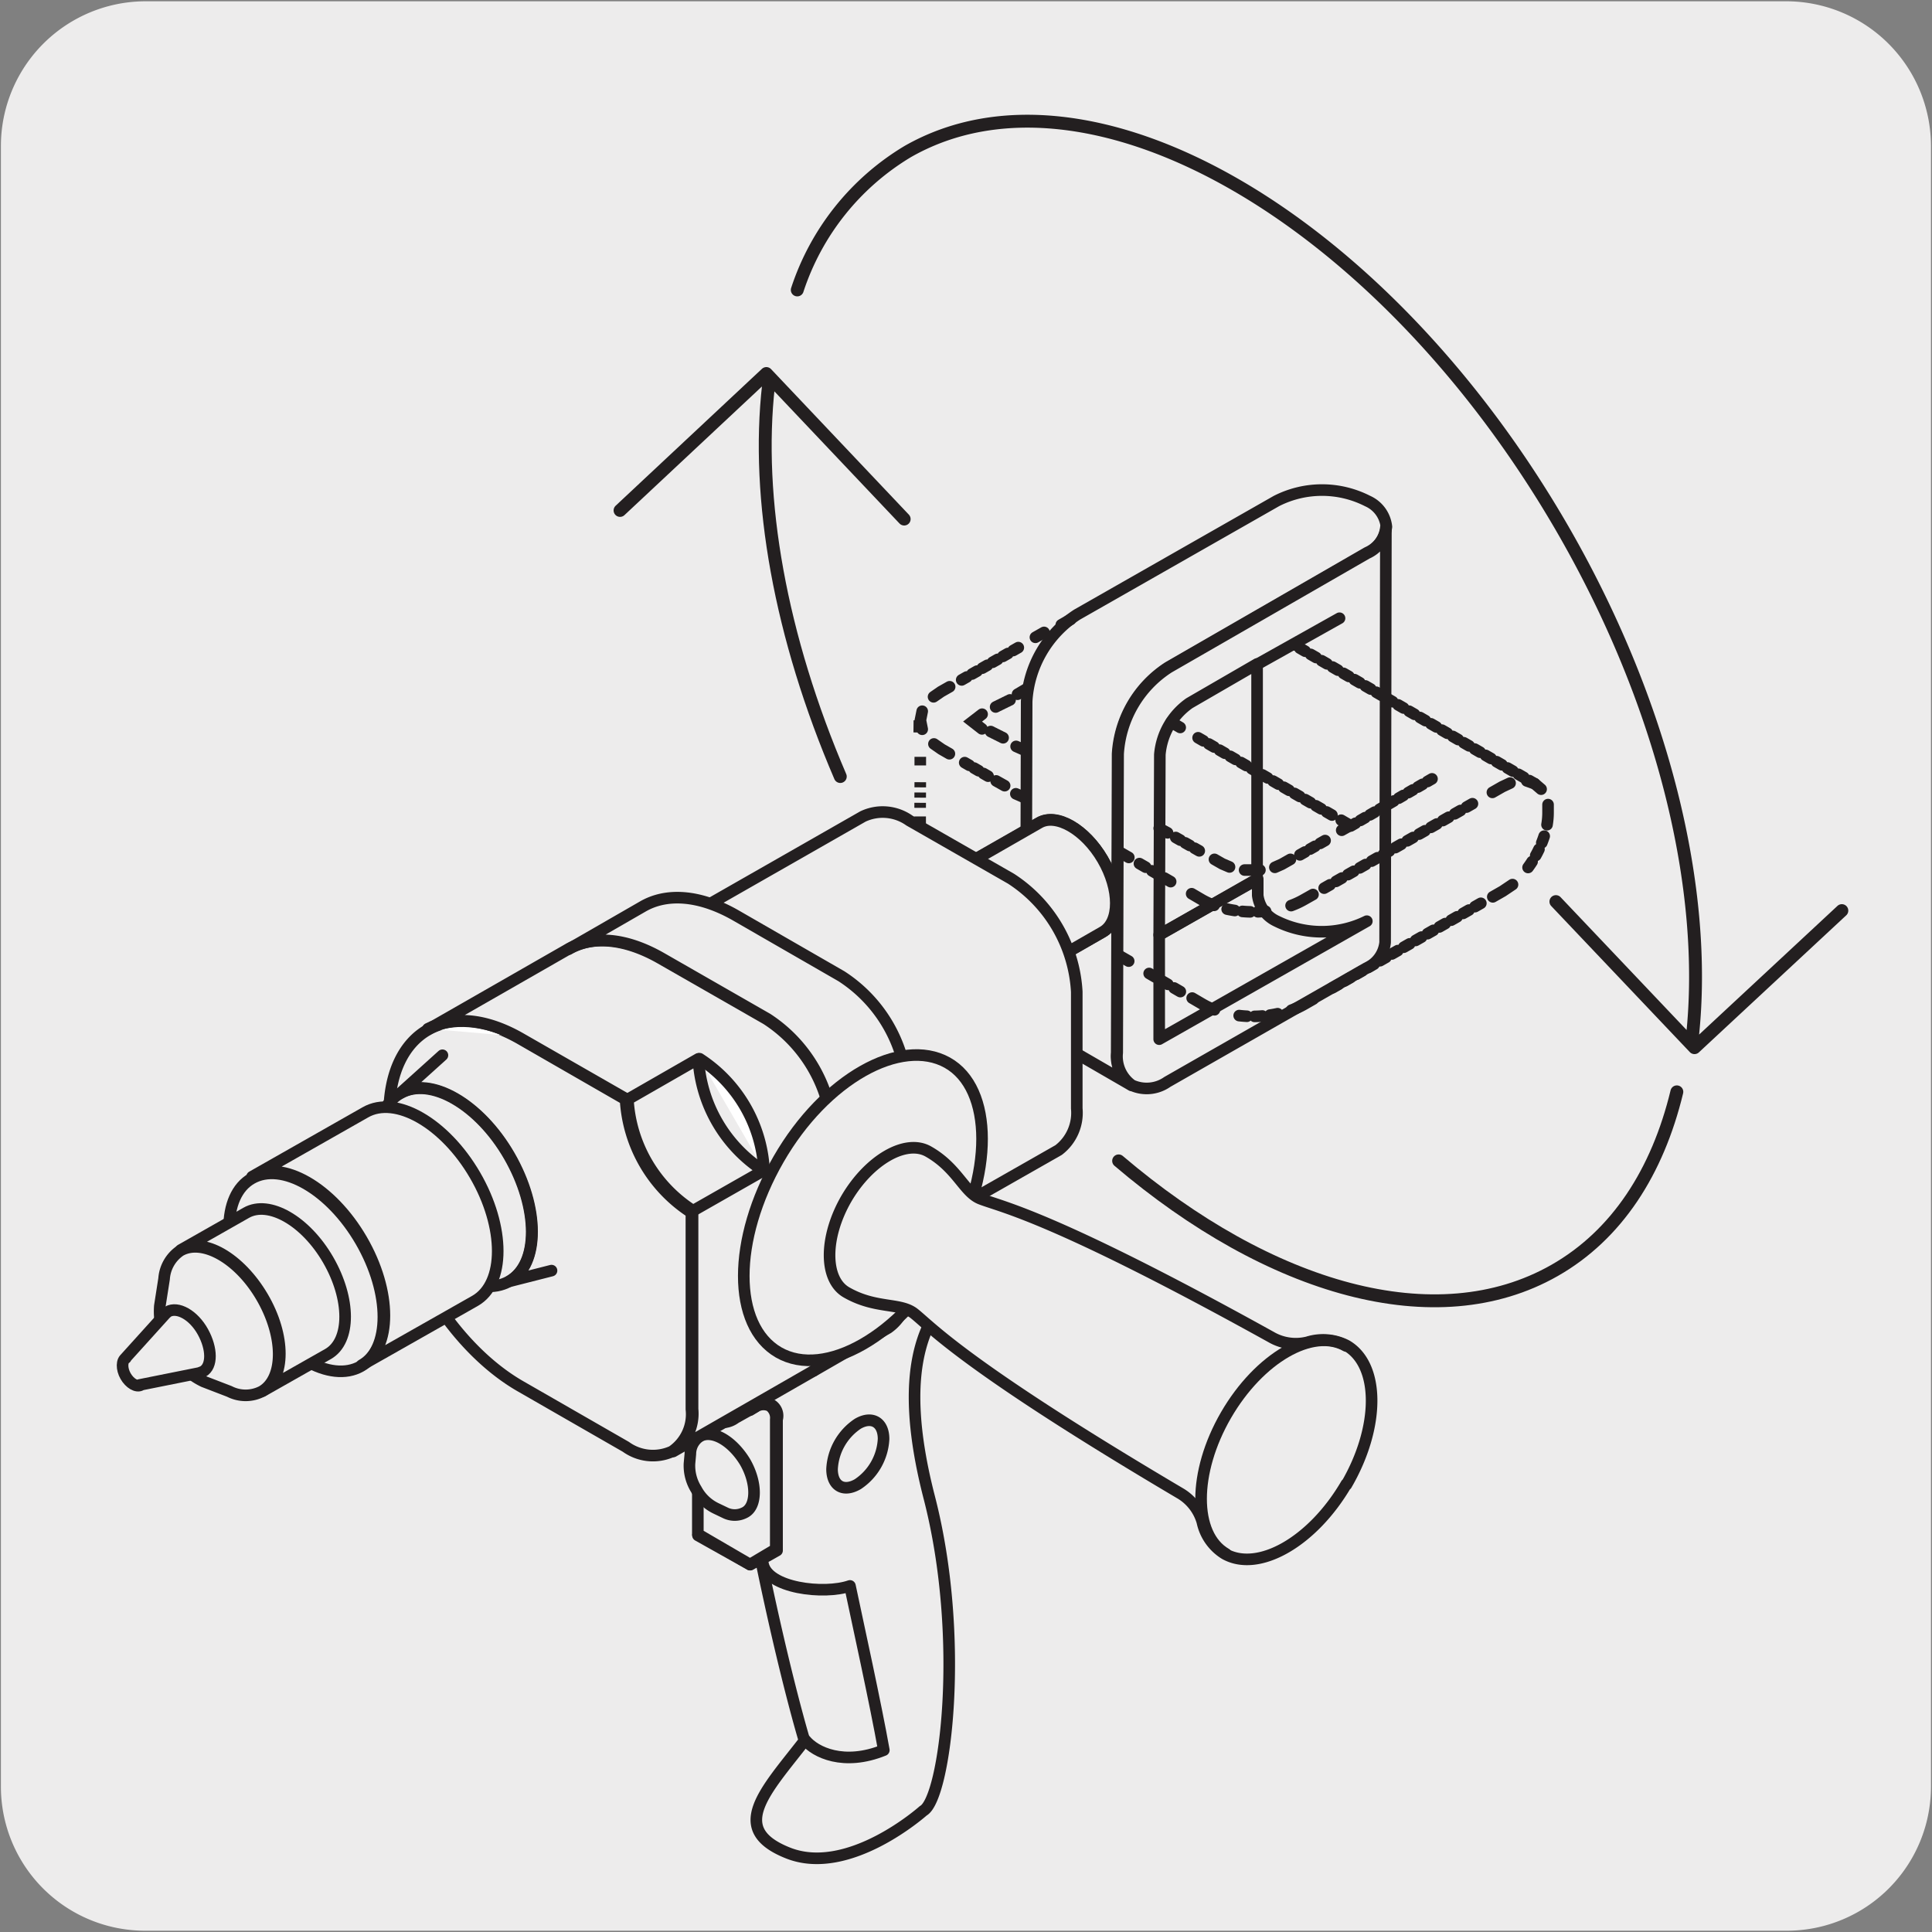 <svg xmlns="http://www.w3.org/2000/svg" viewBox="0 0 150 150"><rect x="0" y="0" width="150" height="150" fill="#808080" stroke="none"/><defs><style>.cls-1{fill:#edecec;}.cls-10,.cls-12,.cls-13,.cls-14,.cls-15,.cls-16,.cls-17,.cls-18,.cls-19,.cls-2,.cls-20,.cls-21,.cls-22,.cls-23,.cls-3,.cls-4,.cls-5,.cls-6,.cls-7,.cls-8,.cls-9{fill:none;stroke:#231f20;}.cls-12,.cls-13,.cls-14,.cls-15,.cls-16,.cls-17,.cls-18,.cls-19,.cls-2,.cls-20,.cls-21,.cls-22,.cls-23,.cls-3,.cls-4,.cls-5,.cls-6,.cls-7{stroke-linecap:round;}.cls-12,.cls-13,.cls-14,.cls-15,.cls-16,.cls-17,.cls-18,.cls-19,.cls-2,.cls-20,.cls-21,.cls-22,.cls-23{stroke-linejoin:round;}.cls-10,.cls-12,.cls-13,.cls-14,.cls-15,.cls-16,.cls-17,.cls-18,.cls-19,.cls-2,.cls-20,.cls-21,.cls-22,.cls-3,.cls-4,.cls-5,.cls-6,.cls-7,.cls-8,.cls-9{stroke-width:0.9px;}.cls-10,.cls-3,.cls-4,.cls-5,.cls-6,.cls-7,.cls-8,.cls-9{stroke-miterlimit:10;}.cls-4{stroke-dasharray:0.12 0.12;}.cls-5{stroke-dasharray:0.12 0.12;}.cls-6{stroke-dasharray:0.46 0.46;}.cls-20,.cls-7{stroke-dasharray:0.42 0.42;}.cls-9{stroke-dasharray:0.4 0.4;}.cls-10{stroke-dasharray:0.42 0.42;}.cls-11{fill:#fff;}.cls-12{stroke-dasharray:0.56 0.56;}.cls-13{stroke-dasharray:0.6 0.6;}.cls-14{stroke-dasharray:0.53 0.53;}.cls-15{stroke-dasharray:0.55 0.55;}.cls-16{stroke-dasharray:0.6 0.6;}.cls-17{stroke-dasharray:0.56 0.56;}.cls-18{stroke-dasharray:0.48 0.48;}.cls-19{stroke-dasharray:0.45 0.45;}.cls-21{stroke-dasharray:0.49 0.49;}.cls-22{stroke-dasharray:0.43 0.43;}</style></defs><title>16714-01 </title><g id="Capa_2" data-name="Capa 2"><path class="cls-1" d="M11.32.1H138.64a11.25,11.25,0,0,1,11.28,11.21v127.4a11.19,11.19,0,0,1-11.2,11.19H11.27A11.19,11.19,0,0,1,.07,138.71h0V11.34A11.24,11.24,0,0,1,11.32.1Z"/></g><g id="Capa_3" data-name="Capa 3"><path class="cls-1" d="M80.77,80.17a2.74,2.74,0,0,1-1.12-2.52l.06-23.2a8.62,8.62,0,0,1,3.91-6.73L99.1,38.9a7.79,7.79,0,0,1,7.08,0,2.47,2.47,0,0,1,1.46,2,2.5,2.5,0,0,1-1.48,2L90.7,51.81a8.61,8.61,0,0,0-3.93,6.73L86.7,81.73a2.85,2.85,0,0,0,1,2.44l.14.09Z"/><path class="cls-2" d="M80.77,80.17a2.74,2.74,0,0,1-1.12-2.52l.06-23.2a8.62,8.62,0,0,1,3.91-6.73L99.1,38.9a7.79,7.79,0,0,1,7.08,0,2.47,2.47,0,0,1,1.46,2,2.5,2.5,0,0,1-1.48,2L90.7,51.81a8.61,8.61,0,0,0-3.93,6.73L86.7,81.73a2.85,2.85,0,0,0,1,2.44l.14.09Z"/><line class="cls-3" x1="79.52" y1="58.23" x2="78.89" y2="57.95"/><line class="cls-4" x1="77.88" y1="57.28" x2="76.84" y2="56.76"/><polyline class="cls-3" points="76.24 56.59 75.51 56.02 76.25 55.45"/><line class="cls-5" x1="77.3" y1="54.89" x2="78.42" y2="54.34"/><path class="cls-3" d="M83.13,48.09h0l-.73.42M79,53.9l.73-.43"/><line class="cls-6" x1="79.06" y1="50.28" x2="74.4" y2="52.94"/><line class="cls-7" x1="74.9" y1="59.21" x2="76.73" y2="60.27"/><path class="cls-3" d="M77.34,60.63,78,61m-5.49-3.24.59.41.61.35M71.6,55.22l-.14.7.14.7m2.13-3.3-.67.38-.58.4m8.58-5-.67.38"/><line class="cls-3" x1="78.87" y1="61.63" x2="79.51" y2="61.91"/><line class="cls-8" x1="71.38" y1="55.93" x2="71.37" y2="56.87"/><line class="cls-9" x1="71.45" y1="60.73" x2="71.44" y2="62.72"/><line class="cls-10" x1="74.86" y1="67.35" x2="76.68" y2="68.42"/><path class="cls-8" d="M77.29,68.78l.61.35m-5.46-3.25.59.4.61.36m-2.2-3.25v.66l.13.71m-.12-6v.67"/><line class="cls-8" x1="78.6" y1="69.84" x2="79.74" y2="70"/><path class="cls-1" d="M97.6,51.55l0,16.7L90,72.59l.05-14a5.43,5.43,0,0,1,2.3-4Zm10-10.59a2.48,2.48,0,0,1-1.47,2L90.74,51.82a8.6,8.6,0,0,0-3.93,6.72l-.07,23.19a2.75,2.75,0,0,0,1.14,2.53A2.79,2.79,0,0,0,90.63,84l15.45-8.83a2.46,2.46,0,0,0,1.46-2Z"/><path class="cls-2" d="M97.6,51.55l0,16.7L90,72.59l.05-14a5.43,5.43,0,0,1,2.3-4Zm10-10.59a2.48,2.48,0,0,1-1.47,2L90.74,51.82a8.6,8.6,0,0,0-3.93,6.72l-.07,23.19a2.75,2.75,0,0,0,1.14,2.53A2.79,2.79,0,0,0,90.63,84l15.45-8.83a2.46,2.46,0,0,0,1.46-2Z"/><path class="cls-2" d="M97.61,51.58,104,48M90,72.58l0,8.1,16.12-9.16a7.88,7.88,0,0,1-7,0,2.56,2.56,0,0,1-1.47-2V68.25Z"/><path class="cls-11" d="M74.5,67.45c1.35-.77,3.53.49,4.87,2.82s1.33,4.85,0,5.61-3.51-.48-4.86-2.83-1.33-4.84,0-5.6"/><path class="cls-2" d="M74.5,67.45c1.35-.77,3.53.49,4.87,2.82s1.33,4.85,0,5.61-3.51-.48-4.86-2.83S73.15,68.21,74.5,67.45Z"/><path class="cls-11" d="M85.61,72.36c1.36-.77,1.37-3.3,0-5.64s-3.55-3.62-4.92-2.85l-6.17,3.52c1.36-.77,3.57.5,4.93,2.84s1.34,4.88,0,5.65Z"/><path class="cls-2" d="M85.61,72.36c1.36-.77,1.37-3.3,0-5.64s-3.55-3.62-4.92-2.85l-6.17,3.52c1.36-.77,3.57.5,4.93,2.84s1.34,4.88,0,5.65Z"/><line class="cls-12" x1="89.22" y1="75.58" x2="91.68" y2="77.01"/><path class="cls-13" d="M96.21,78.85a9,9,0,0,0,3-.15"/><line class="cls-14" x1="103.46" y1="76.69" x2="115.08" y2="70.07"/><path class="cls-15" d="M118.64,67.35a8.63,8.63,0,0,0,1.25-2.43"/><line class="cls-14" x1="114.32" y1="62.4" x2="102.71" y2="69.01"/><path class="cls-16" d="M98.26,70.75a9.6,9.6,0,0,1-3-.17"/><line class="cls-17" x1="90.89" y1="68.45" x2="88.45" y2="67.04"/><path class="cls-2" d="M87.64,66.57l-.82-.47m7.44,4.19a6,6,0,0,1-.92-.42l-.82-.48m9.42.06-.78.44a6.44,6.44,0,0,1-.92.42m17-9.51-.6.28-.77.44m3.78-.25-.49-.42-.62-.22m1.57,3.4a5.69,5.69,0,0,0,.08-.91l0-.65m-4.29,7.16.77-.44.76-.51m-17.16,9.75a7,7,0,0,0,.92-.42l.77-.44m-9.4-.08.82.48a6.35,6.35,0,0,0,.91.43m-7.48-4.25.82.47"/><line class="cls-18" x1="93.02" y1="57.28" x2="103.48" y2="63.32"/><line class="cls-19" x1="102.88" y1="65.26" x2="100.89" y2="66.39"/><line class="cls-20" x1="93.11" y1="66.06" x2="91.26" y2="65.01"/><path class="cls-2" d="M90.65,64.66,90,64.31m5.46,3-.56-.24-.61-.35m3.53.83-.6,0-.59,0m3.56-.83-.67.38-.54.24m5.15-3.66.7.41-.66.37M90.93,56.07l.7.41"/><line class="cls-21" x1="119.16" y1="60.85" x2="100.45" y2="50.05"/><line class="cls-22" x1="104.87" y1="64.13" x2="111.18" y2="60.47"/><path class="cls-11" d="M74.49,67.48c1.35-.77,3.53.49,4.88,2.81s1.34,4.84,0,5.61-3.52-.48-4.87-2.81-1.34-4.84,0-5.61"/><path class="cls-2" d="M74.49,67.48c1.35-.77,3.53.49,4.88,2.81s1.34,4.84,0,5.61-3.52-.48-4.87-2.81S73.15,68.25,74.49,67.48Z"/><path class="cls-1" d="M85.61,72.36c1.36-.77,1.36-3.31,0-5.64S82,63.11,80.68,63.89l-6.17,3.54c1.37-.78,3.57.49,4.94,2.82s1.36,4.87,0,5.65Z"/><path class="cls-2" d="M85.61,72.36c1.36-.77,1.36-3.31,0-5.64S82,63.11,80.68,63.89l-6.17,3.54c1.37-.78,3.57.49,4.94,2.82s1.36,4.87,0,5.65Z"/><polygon class="cls-11" points="54.19 119.21 58.24 121.48 60.26 120.34 56.21 118.08 54.19 119.21"/><polygon class="cls-2" points="54.19 119.21 58.24 121.48 60.26 120.34 56.21 118.08 54.19 119.21"/><line class="cls-2" x1="58.29" y1="111.77" x2="58.29" y2="117.28"/><path class="cls-11" d="M59,116.85c1-.57,1-2.37,0-4s-2.52-2.53-3.51-2l-1.16.67c1-.57,2.56.31,3.52,2s.93,3.45-.06,4Z"/><path class="cls-2" d="M59,116.85c1-.57,1-2.37,0-4s-2.52-2.53-3.51-2l-1.16.67c1-.57,2.56.31,3.52,2s.93,3.45-.06,4Z"/><line class="cls-2" x1="58.29" y1="114.3" x2="58.29" y2="117.12"/><path class="cls-1" d="M59.77,109.15a1.16,1.16,0,0,0-1.14.09l-.39.24-4.06-2.37v12l4.05,2.36,2-1.19V110.21a1.15,1.15,0,0,0-.49-1.06"/><path class="cls-2" d="M59.77,109.15a1.16,1.16,0,0,0-1.14.09l-.39.24-4.06-2.37v12l4.05,2.36,2-1.19V110.21A1.15,1.15,0,0,0,59.77,109.15Z"/><path class="cls-1" d="M57.85,113.51c-1-1.65-2.53-2.53-3.51-2a1.64,1.64,0,0,0-.74,1.36l-.07.77a3.47,3.47,0,0,0,.53,2,3.4,3.4,0,0,0,1.55,1.48l.69.33a1.66,1.66,0,0,0,1.49,0c1-.57,1-2.37.06-4"/><path class="cls-2" d="M57.85,113.51c-1-1.65-2.53-2.53-3.51-2a1.64,1.64,0,0,0-.74,1.36l-.07.77a3.47,3.47,0,0,0,.53,2,3.4,3.4,0,0,0,1.55,1.48l.69.33a1.66,1.66,0,0,0,1.49,0C58.77,117,58.8,115.16,57.85,113.51Z"/><path class="cls-1" d="M52,108.36l3.29,1.89h0a1.71,1.71,0,0,0,1.81-.16l1.16-.65.41-.23a1,1,0,0,1,1.66,1v10.17l-.74.42-.52.26c1.91,9.26,3.39,14.09,3.39,14.09-3,3.88-6,6.85-1.27,8.72s10.49-3.28,10.49-3.28c1.72-.93,3.29-13.4.47-24.32-2.72-10.54-.21-15,3.55-17.29L71.9,95.62l-22.62,11.3Z"/><path class="cls-2" d="M52,108.36l3.29,1.89h0a1.71,1.71,0,0,0,1.81-.16l1.16-.65.41-.23a1,1,0,0,1,1.66,1v10.17l-.74.42-.52.26c1.91,9.26,3.39,14.09,3.39,14.09-3,3.88-6,6.85-1.27,8.72s10.49-3.28,10.49-3.28c1.72-.93,3.29-13.4.47-24.32-2.72-10.54-.21-15,3.55-17.29L71.9,95.62l-22.62,11.3Z"/><path class="cls-2" d="M62.65,98.14l-7.91-4.55a11.26,11.26,0,0,1-5.15-8.82V75.69a3.56,3.56,0,0,1,1.5-3.3,3.63,3.63,0,0,1,3.64.35l7.92,4.55a11.21,11.21,0,0,1,5.13,8.82V95.2a3.61,3.61,0,0,1-1.51,3.3A3.66,3.66,0,0,1,62.65,98.14Z"/><path class="cls-1" d="M82.19,89.29a3.63,3.63,0,0,0,1.41-3.23V77a11.2,11.2,0,0,0-5.11-8.78l-7.88-4.51A3.59,3.59,0,0,0,67,63.39l-15.76,9a3.64,3.64,0,0,1,3.62.35l7.87,4.53a11.17,11.17,0,0,1,5.11,8.77v9a3.57,3.57,0,0,1-1.51,3.28Z"/><path class="cls-2" d="M82.19,89.29a3.63,3.63,0,0,0,1.41-3.23V77a11.2,11.2,0,0,0-5.11-8.78l-7.88-4.51A3.59,3.59,0,0,0,67,63.39l-15.76,9a3.64,3.64,0,0,1,3.62.35l7.87,4.53a11.17,11.17,0,0,1,5.11,8.77v9a3.57,3.57,0,0,1-1.51,3.28Z"/><path class="cls-1" d="M40.42,80.67c-2.81-1.62-5.36-1.77-7.21-.71s-3,3.32-3,6.56v3.55c0,6.46,4.56,14.32,10.2,17.56l8.18,4.7a3.59,3.59,0,0,0,3.59.36,3.5,3.5,0,0,0,1.5-3.28V94.14a11.17,11.17,0,0,1-5.11-8.78Z"/><path class="cls-2" d="M40.42,80.67c-2.81-1.62-5.36-1.77-7.21-.71s-3,3.32-3,6.56v3.55c0,6.46,4.56,14.32,10.2,17.56l8.18,4.7a3.59,3.59,0,0,0,3.59.36,3.5,3.5,0,0,0,1.5-3.28V94.14a11.17,11.17,0,0,1-5.11-8.78Z"/><path class="cls-11" d="M40.32,80.48c-2.76-1.4-5.27-1.53-7.09-.61"/><path class="cls-2" d="M40.32,80.48c-2.76-1.4-5.27-1.53-7.09-.61"/><path class="cls-1" d="M44.08,73.71c1.84-1.07,4.4-.91,7.22.71l8.21,4.7a11.23,11.23,0,0,1,5.11,8.79v15.27a3.58,3.58,0,0,1-1.5,3.28l-10.85,6.23a3.58,3.58,0,0,0,1.5-3.29V94.12a11.14,11.14,0,0,1-5.12-8.78l-8.2-4.7c-2.81-1.62-5.37-1.77-7.23-.71Z"/><path class="cls-2" d="M44.08,73.71c1.84-1.07,4.4-.91,7.22.71l8.21,4.7a11.23,11.23,0,0,1,5.11,8.79v15.27a3.58,3.58,0,0,1-1.5,3.28l-10.85,6.23a3.58,3.58,0,0,0,1.5-3.29V94.12a11.14,11.14,0,0,1-5.12-8.78l-8.2-4.7c-2.81-1.62-5.37-1.77-7.23-.71Z"/><path class="cls-1" d="M59.27,90.89a11.07,11.07,0,0,1-5.05-8.68l-5.47,3.14A11,11,0,0,0,53.81,94Z"/><path class="cls-2" d="M59.27,90.89a11.07,11.07,0,0,1-5.05-8.68l-5.47,3.14A11,11,0,0,0,53.81,94Z"/><path class="cls-11" d="M54.32,82.2a11,11,0,0,1,5,8.63"/><path class="cls-2" d="M54.32,82.2a11,11,0,0,1,5,8.63"/><path class="cls-1" d="M31.07,84.89c2.34-1.34,6.14.84,8.46,4.87s2.35,8.39,0,9.72-6.13-.82-8.47-4.86-2.35-8.4,0-9.73"/><path class="cls-2" d="M31.07,84.89c2.34-1.34,6.14.84,8.46,4.87s2.35,8.39,0,9.72-6.13-.82-8.47-4.86S28.72,86.22,31.07,84.89Z"/><path class="cls-2" d="M34.35,81.93,31.1,84.86c2.33-1.34,6.13.84,8.46,4.88s2.34,8.4,0,9.74l3.26-.83"/><path class="cls-1" d="M19.54,91.5c2.34-1.35,6.13.83,8.47,4.87s2.34,8.39,0,9.71-6.13-.82-8.47-4.85-2.34-8.4,0-9.73"/><path class="cls-2" d="M19.54,91.5c2.34-1.35,6.13.83,8.47,4.87s2.34,8.39,0,9.71-6.13-.82-8.47-4.85S17.2,92.83,19.54,91.5Z"/><path class="cls-1" d="M36.88,101c2.35-1.34,2.35-5.72,0-9.76s-6.16-6.23-8.51-4.88l-8.8,5c2.35-1.35,6.16.84,8.51,4.88s2.36,8.42,0,9.75Z"/><path class="cls-2" d="M36.88,101c2.35-1.34,2.35-5.72,0-9.76s-6.16-6.23-8.51-4.88l-8.8,5c2.35-1.35,6.16.84,8.51,4.88s2.36,8.42,0,9.75Z"/><line class="cls-2" x1="26.17" y1="102.96" x2="21.39" y2="94.62"/><path class="cls-1" d="M19.12,94.16c1.76-1,4.61.63,6.36,3.66s1.76,6.28,0,7.3L20.4,108c1.76-1,1.78-4.27,0-7.3s-4.59-4.65-6.35-3.66Z"/><path class="cls-2" d="M19.12,94.16c1.76-1,4.61.63,6.36,3.66s1.76,6.28,0,7.3L20.4,108c1.76-1,1.78-4.27,0-7.3s-4.59-4.65-6.35-3.66Z"/><path class="cls-1" d="M12.74,99.28A2.87,2.87,0,0,1,14,97.1c1.75-1,4.59.63,6.33,3.65s1.74,6.27,0,7.28a2.76,2.76,0,0,1-2.52,0l-2-.77a5.64,5.64,0,0,1-2.56-2.46,5.63,5.63,0,0,1-.84-3.41Z"/><path class="cls-2" d="M12.74,99.28A2.87,2.87,0,0,1,14,97.1c1.75-1,4.59.63,6.33,3.65s1.74,6.27,0,7.28a2.76,2.76,0,0,1-2.52,0l-2-.77a5.64,5.64,0,0,1-2.56-2.46,5.63,5.63,0,0,1-.84-3.41Z"/><path class="cls-1" d="M9.77,105.44l-.11.09L12.85,102l.18-.16c.76-.43,2,.26,2.72,1.56s.75,2.67,0,3.09l-.28.11-4.64.93.11,0c-.33.19-.87-.13-1.19-.69s-.33-1.17,0-1.35"/><path class="cls-2" d="M9.77,105.44l-.11.09L12.85,102l.18-.16c.76-.43,2,.26,2.72,1.56s.75,2.67,0,3.09l-.28.11-4.64.93.11,0c-.33.19-.87-.13-1.19-.69S9.44,105.62,9.77,105.44Z"/><path class="cls-1" d="M49.89,70.39c1.85-1.08,4.41-.94,7.25.69l8.18,4.71a11.2,11.2,0,0,1,5.12,8.78V99.83a3.56,3.56,0,0,1-1.5,3.28l-5.76,3.32a3.57,3.57,0,0,0,1.49-3.28V87.88a11.25,11.25,0,0,0-5.1-8.78l-8.2-4.7c-2.82-1.62-5.37-1.78-7.21-.71Z"/><path class="cls-2" d="M49.89,70.39c1.85-1.08,4.41-.94,7.25.69l8.18,4.71a11.2,11.2,0,0,1,5.12,8.78V99.83a3.56,3.56,0,0,1-1.5,3.28l-5.76,3.32a3.57,3.57,0,0,0,1.49-3.28V87.88a11.25,11.25,0,0,0-5.1-8.78l-8.2-4.7c-2.82-1.62-5.37-1.78-7.21-.71Z"/><path class="cls-1" d="M60.45,105c3.62,2.08,9.47-1.28,13.09-7.5s3.6-13,0-15S64.05,83.75,60.45,90s-3.61,12.94,0,15"/><path class="cls-2" d="M60.45,105c3.62,2.08,9.47-1.28,13.09-7.5s3.6-13,0-15S64.05,83.75,60.45,90,56.84,102.91,60.45,105Z"/><path class="cls-1" d="M104.53,115.22c-2.61,4.48-6.84,6.9-9.45,5.41a3.85,3.85,0,0,1-1.73-2.47,3.79,3.79,0,0,0-1.74-2.23C75,106.11,72.35,103.08,71,102c-1.09-.89-3-.35-5.28-1.66-1.75-1-1.75-4.27,0-7.29h0c1.76-3,4.62-4.65,6.37-3.64,2.28,1.3,2.77,3.2,4.08,3.68,1.67.64,5.65,1.37,22.54,10.73a3.81,3.81,0,0,0,2.82.39,4,4,0,0,1,3,.25c2.62,1.51,2.61,6.34,0,10.82Z"/><path class="cls-2" d="M104.53,115.22c-2.61,4.48-6.84,6.9-9.45,5.41a3.85,3.85,0,0,1-1.73-2.47,3.79,3.79,0,0,0-1.74-2.23C75,106.11,72.35,103.08,71,102c-1.09-.89-3-.35-5.28-1.66-1.75-1-1.75-4.27,0-7.29h0c1.76-3,4.62-4.65,6.37-3.64,2.28,1.3,2.77,3.2,4.08,3.68,1.67.64,5.65,1.37,22.54,10.73a3.81,3.81,0,0,0,2.82.39,4,4,0,0,1,3,.25c2.62,1.51,2.61,6.34,0,10.82Z"/><path class="cls-2" d="M59.23,121.38c.31,1.93,4.75,2.45,6.76,1.75.62,2.94,2,9.2,2.63,12.75-3.11,1.26-5.33.16-6.09-.77"/><path class="cls-2" d="M68.6,111.72a4.48,4.48,0,0,1-2,3.51c-1.12.65-2,.13-2-1.17a4.5,4.5,0,0,1,2-3.52C67.7,109.9,68.6,110.43,68.6,111.72Z"/><path class="cls-23" d="M120.8,70l10.76,11.34L143,70.7m-11.6,9.77c1.22-11.35-2.19-25.85-10.26-39.7-14-24-36.68-37-50.67-29A19.66,19.66,0,0,0,61.9,22.51"/><path class="cls-2" d="M104.51,104.5c-2.58-1.48-6.75.92-9.33,5.38h0c-2.57,4.45-2.57,9.27,0,10.76"/><path class="cls-23" d="M70.2,40.3,59.5,29,48.14,39.63M59.67,29.9c-1,8.81.91,19.54,5.57,30.39"/><path class="cls-23" d="M86.85,90.13c11.75,10,24.67,13.73,33.84,8.51,4.85-2.76,8-7.66,9.5-13.87"/></g></svg>